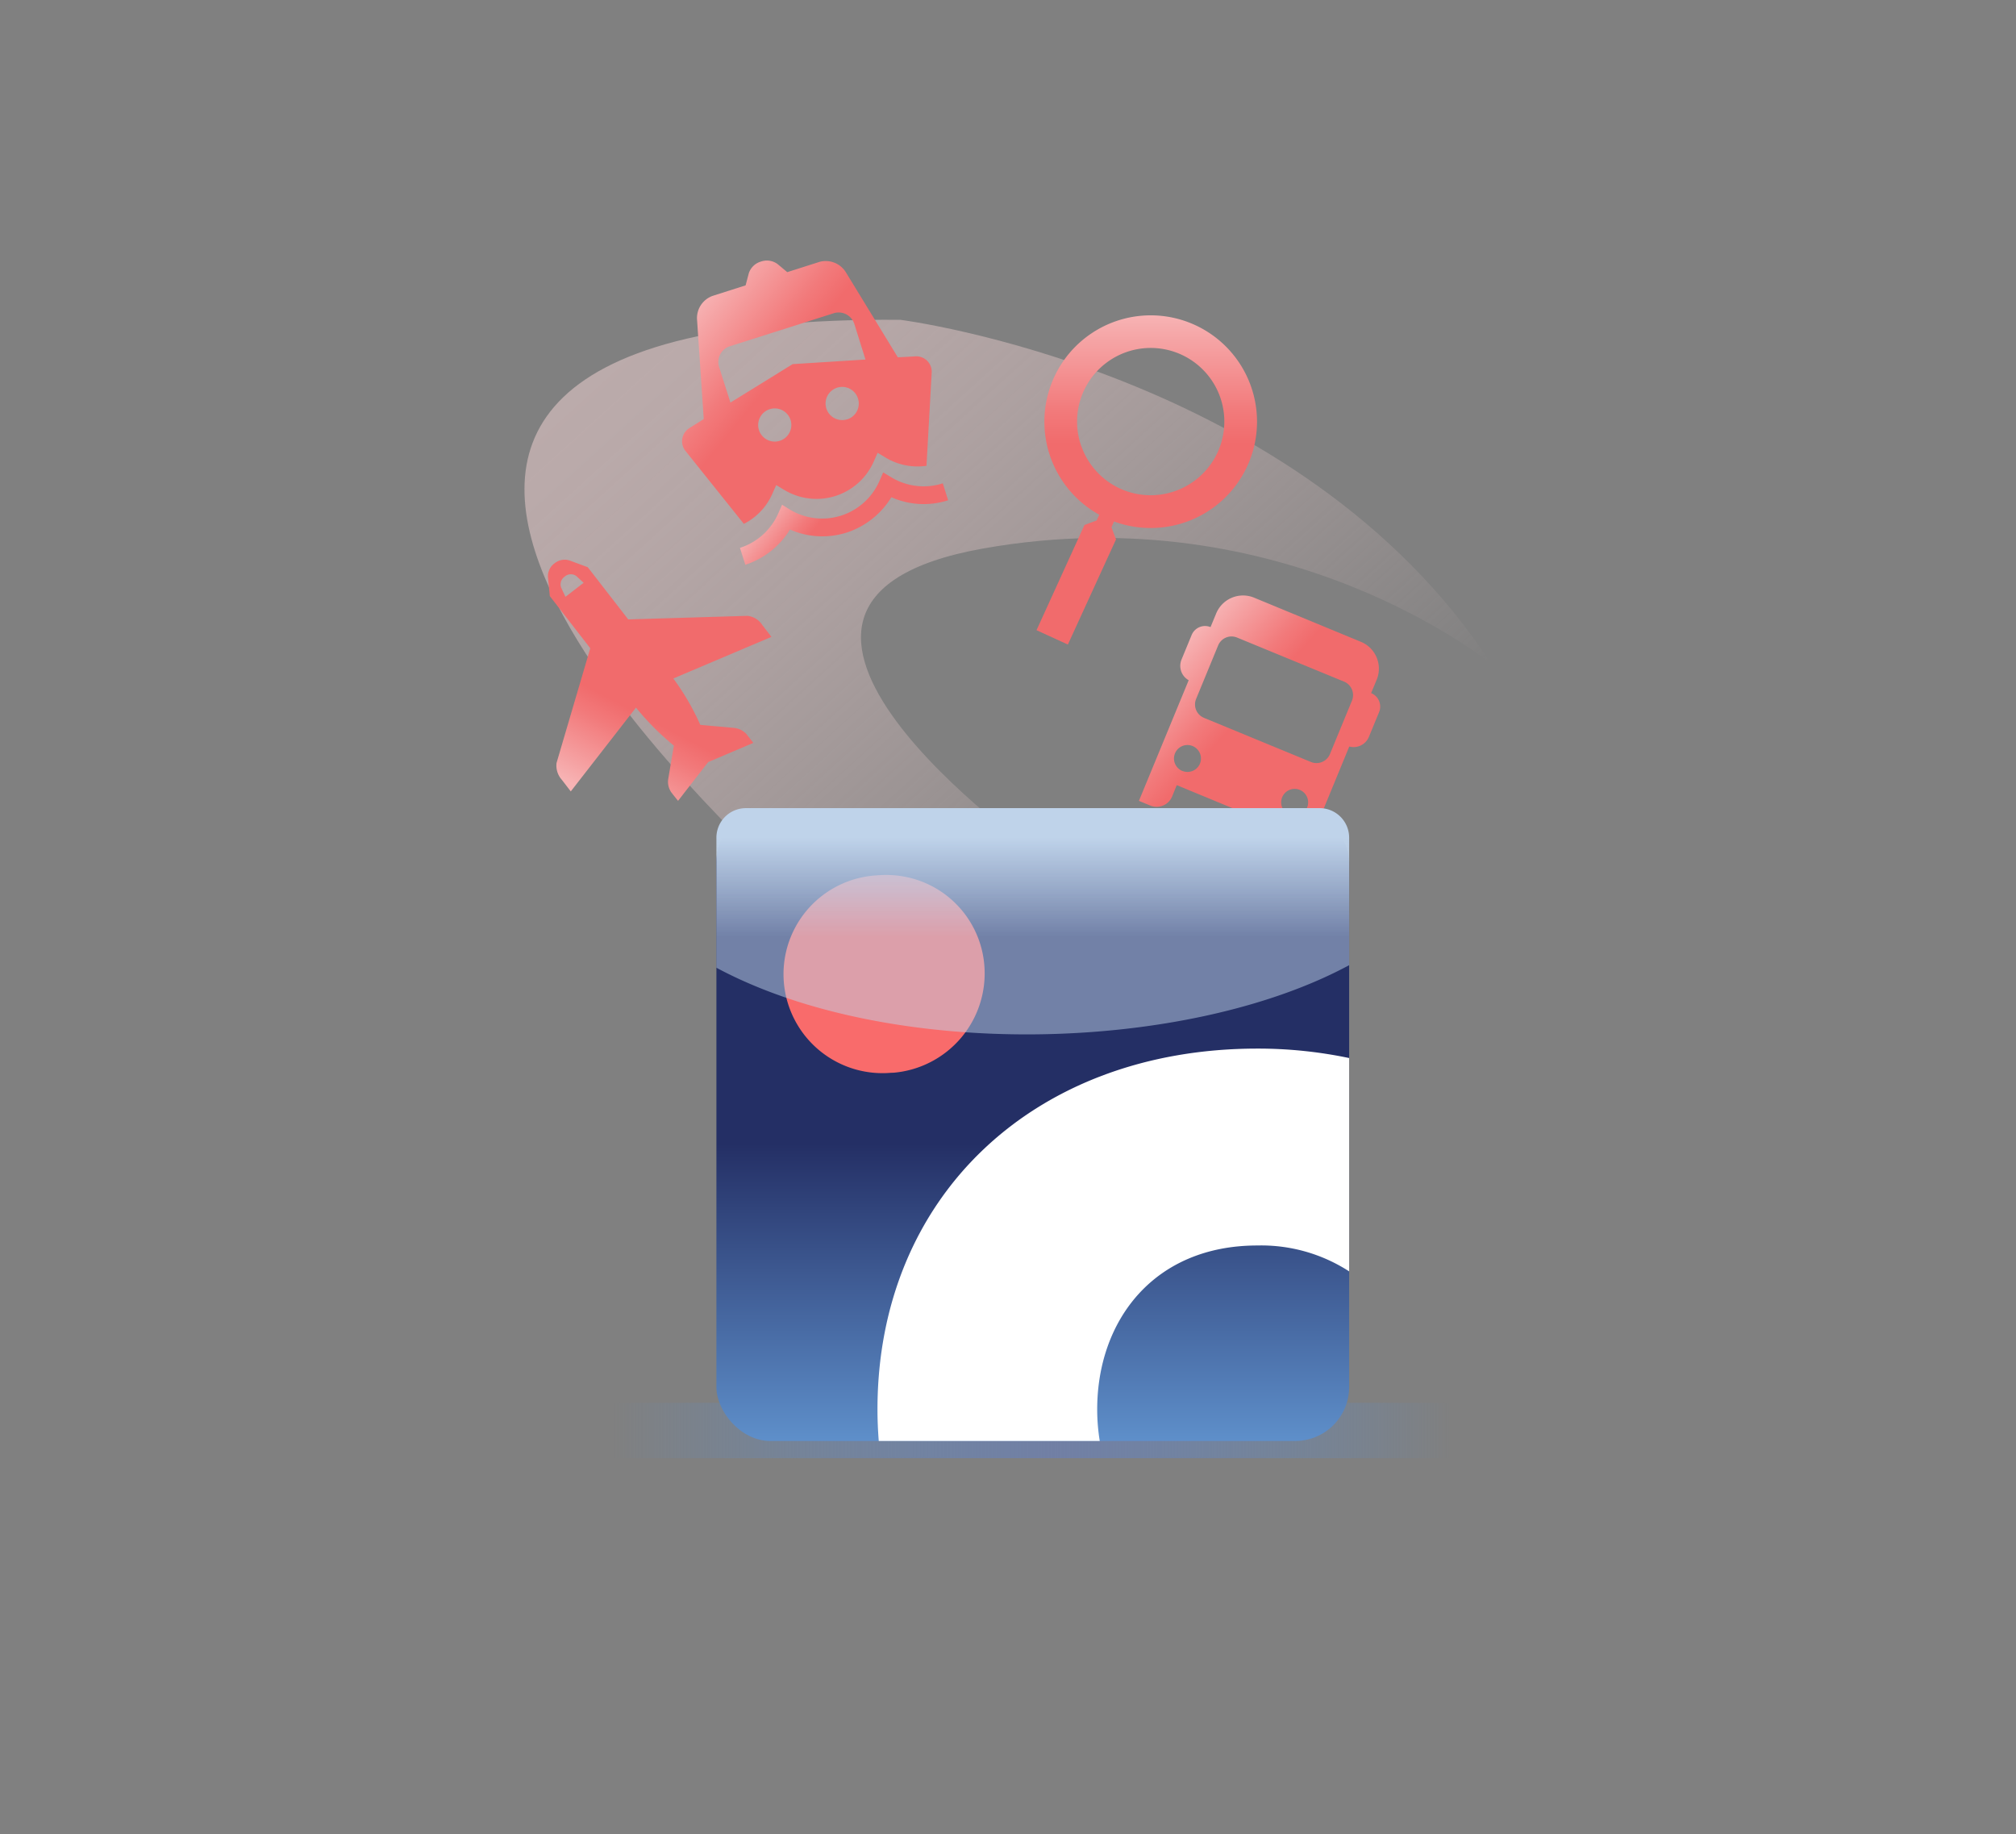 <svg xmlns="http://www.w3.org/2000/svg" xmlns:xlink="http://www.w3.org/1999/xlink" viewBox="0 0 299.02 271.99"><rect x="0" y="0" width="299.02" height="271.99" fill="#808080" stroke="none"/><defs><style>.cls-1{isolation:isolate;}.cls-2{opacity:0.48;fill:url(#linear-gradient);}.cls-3{fill:url(#linear-gradient-2);}.cls-4{fill:url(#linear-gradient-3);}.cls-5{fill:url(#linear-gradient-4);}.cls-6{fill:url(#linear-gradient-5);}.cls-7{fill:url(#linear-gradient-6);}.cls-8{fill:none;}.cls-9{fill:url(#linear-gradient-7);}.cls-10{fill:#f96b6b;}.cls-11{fill:#fff;}.cls-12{mix-blend-mode:hard-light;fill:url(#linear-gradient-8);}.cls-13{fill-rule:evenodd;fill:url(#linear-gradient-9);}</style><linearGradient id="linear-gradient" x1="102.65" y1="41.56" x2="184.59" y2="131.81" gradientUnits="userSpaceOnUse"><stop offset="0" stop-color="#fbd9d9"/><stop offset="0.09" stop-color="#fbd9d9" stop-opacity="0.97"/><stop offset="0.22" stop-color="#fbd9d9" stop-opacity="0.89"/><stop offset="0.38" stop-color="#fbd9d9" stop-opacity="0.76"/><stop offset="0.55" stop-color="#fbd9d9" stop-opacity="0.58"/><stop offset="0.74" stop-color="#fbd9d9" stop-opacity="0.35"/><stop offset="0.95" stop-color="#fbd9d9" stop-opacity="0.08"/><stop offset="1" stop-color="#fbd9d9" stop-opacity="0"/></linearGradient><linearGradient id="linear-gradient-2" x1="60.44" y1="392.14" x2="95.55" y2="392.14" gradientTransform="translate(392.98 -234.36) rotate(42.21)" gradientUnits="userSpaceOnUse"><stop offset="0" stop-color="#f7b3b4"/><stop offset="0.09" stop-color="#f5a1a2"/><stop offset="0.29" stop-color="#f27a7b"/><stop offset="0.39" stop-color="#f16b6c"/></linearGradient><linearGradient id="linear-gradient-3" x1="141.29" y1="57.11" x2="155.05" y2="70.87" gradientTransform="matrix(0.99, -0.1, 0.1, 0.99, -28.7, 29)" xlink:href="#linear-gradient-2"/><linearGradient id="linear-gradient-4" x1="129.02" y1="30.78" x2="158.02" y2="59.78" gradientTransform="matrix(0.99, -0.1, 0.1, 0.99, -28.7, 29)" xlink:href="#linear-gradient-2"/><linearGradient id="linear-gradient-5" x1="90.86" y1="212.15" x2="215.11" y2="212.15" gradientUnits="userSpaceOnUse"><stop offset="0" stop-color="#5e8fca" stop-opacity="0"/><stop offset="0.53" stop-color="#717fa4"/><stop offset="1" stop-color="#5e8fca" stop-opacity="0"/></linearGradient><linearGradient id="linear-gradient-6" x1="536.42" y1="-65.6" x2="572.51" y2="-65.6" gradientTransform="matrix(0.46, -0.87, 0.86, 0.45, -106.46, 611.97)" xlink:href="#linear-gradient-2"/><linearGradient id="linear-gradient-7" x1="153.19" y1="119.85" x2="153.19" y2="213.7" gradientUnits="userSpaceOnUse"><stop offset="0.53" stop-color="#242f65"/><stop offset="1" stop-color="#5e8fca"/></linearGradient><linearGradient id="linear-gradient-8" x1="153.19" y1="119.85" x2="153.19" y2="153.41" gradientUnits="userSpaceOnUse"><stop offset="0.13" stop-color="#bfd3ea"/><stop offset="0.32" stop-color="#bfd3ea" stop-opacity="0.79"/><stop offset="0.57" stop-color="#bfd3ea" stop-opacity="0.5"/></linearGradient><linearGradient id="linear-gradient-9" x1="170.1" y1="46.74" x2="170.1" y2="95.57" gradientTransform="matrix(1, 0, 0, 1, 0, 0)" xlink:href="#linear-gradient-2"/></defs><title>Artboard 1 copy 3</title><g class="cls-1"><g id="Layer_1" data-name="Layer 1"><path class="cls-2" d="M114.72,129.43c-.48-1.88-94.21-82.9,18.84-82,0,0,59.35,7.54,87.67,51.08,0,0-30.48-25.16-75.43-17.16s8,45.22,8,45.22Z"/><path class="cls-3" d="M203.37,102.79l.83-2a4.3,4.3,0,0,0-2.33-5.6L186,88.63A4.31,4.31,0,0,0,180.38,91l-.83,2a2.15,2.15,0,0,0-2.8,1.17l-1.5,3.64a2.44,2.44,0,0,0,1.06,3.07l-7.38,17.89,1.69.7a2.48,2.48,0,0,0,3.23-1.34l.69-1.69L190.42,123l-.69,1.69a2.47,2.47,0,0,0,1.34,3.22l1.69.7,7.37-17.9a2.45,2.45,0,0,0,2.91-1.43l1.5-3.64A2.16,2.16,0,0,0,203.37,102.79Zm-28,11.55a2,2,0,1,1,2.61-1.09A2,2,0,0,1,175.4,114.34Zm15.89,6.5a2,2,0,1,1,2.62-1.09A2,2,0,0,1,191.29,120.84Zm6-9a2.16,2.16,0,0,1-2.8,1.17l-15.88-6.55a2.15,2.15,0,0,1-1.17-2.8l3.27-7.94a2.15,2.15,0,0,1,2.8-1.17l15.88,6.54a2.16,2.16,0,0,1,1.17,2.81Z"/><path class="cls-4" d="M132.26,70.82,131,70.06l-.59,1.34a9.26,9.26,0,0,1-13.2,4.2L116,74.85l-.59,1.34a9.27,9.27,0,0,1-5.66,5.06l.8,2.51a12.19,12.19,0,0,0,6.62-5.23,11.92,11.92,0,0,0,8.42.45,12.21,12.21,0,0,0,6.62-5.24,11.82,11.82,0,0,0,8.42.45l-.79-2.51A9.28,9.28,0,0,1,132.26,70.82Z"/><path class="cls-5" d="M135.61,52.86l-2.44.13L125.4,40.28a3.51,3.51,0,0,0-3.86-1.44l-4.77,1.52-1.44-1.2a2.67,2.67,0,0,0-2.46-.37l0,0h0a2.66,2.66,0,0,0-1.8,1.72l-.48,1.81-4.89,1.56a3.5,3.5,0,0,0-2.32,3.4l1,14.87-2.07,1.3a2.3,2.3,0,0,0-.61,3.46l8.63,10.78a9.13,9.13,0,0,0,4.21-4.42l.59-1.33,1.25.75a9.27,9.27,0,0,0,13.2-4.2l.59-1.34,1.25.75a9.18,9.18,0,0,0,6,1.18l.77-13.77A2.29,2.29,0,0,0,135.61,52.86ZM115.67,65.37a2.46,2.46,0,1,1,1.59-3.08A2.46,2.46,0,0,1,115.67,65.37Zm10-3.19a2.46,2.46,0,1,1,1.59-3.08A2.46,2.46,0,0,1,125.7,62.18Zm2.7-8.86L117.57,54l-9.23,5.7-1.68-5.27a2.45,2.45,0,0,1,1.6-3.08l15.38-4.89a2.44,2.44,0,0,1,3.08,1.59Z"/><rect class="cls-6" x="90.86" y="208.04" width="124.25" height="8.21"/><path class="cls-7" d="M99.87,100.62a36.49,36.49,0,0,1,4,6.88l5,.45a2.92,2.92,0,0,1,1.86.93h0l.22.29.79,1-6.7,2.85-4.47,5.75-.8-1-.22-.29h0a2.76,2.76,0,0,1-.43-2l.83-4.9a39.43,39.43,0,0,1-5.62-5.64l-9.67,12.43-1.34-1.74a3.15,3.15,0,0,1-.77-2.49l5-17-6-7.74-.28-2.87a2.36,2.36,0,0,1,1-2l0,0,0,0a2.37,2.37,0,0,1,2.21-.41l2.7,1,6,7.74,17.69-.53a3,3,0,0,1,2.21,1.38l1.34,1.74ZM83.75,85.52a1.39,1.39,0,0,0-.5,1.67l.62,1.32,2.7-2.08-1.09-1A1.37,1.37,0,0,0,83.75,85.52Z"/><path class="cls-8" d="M210.07,209c0,12.89-8.15,24.32-23.57,24.32-13.52,0-21.59-8.79-23.38-19.64H187.7a12.41,12.41,0,0,0,12.41-12.41V188.55C206.66,192.93,210.07,200.57,210.07,209Z"/><path class="cls-8" d="M187.7,213.7H163.12a29,29,0,0,1-.38-4.68c0-13.1,8.34-24.31,23.76-24.31a24,24,0,0,1,13.61,3.84v12.74A12.41,12.41,0,0,1,187.7,213.7Z"/><rect class="cls-9" x="106.26" y="119.85" width="93.85" height="93.85" rx="8"/><path class="cls-10" d="M131.36,129.76A14.57,14.57,0,0,1,146,143.16a14.78,14.78,0,0,1-13.48,15.93c-.45,0-.9.06-1.34.06A14.68,14.68,0,0,1,130,129.82q.71-.06,1.38-.06"/><path class="cls-11" d="M186.5,155.51a65.89,65.89,0,0,1,13.61,1.4v31.64a24,24,0,0,0-13.61-3.84c-15.42,0-23.76,11.21-23.76,24.31a29,29,0,0,0,.38,4.68H130.34c-.12-1.54-.19-3.09-.19-4.68C130.15,177.51,153.32,155.51,186.5,155.51Z"/><path class="cls-12" d="M195.79,119.85H110.58a4.38,4.38,0,0,0-4.32,4.46v19.21c25.87,13.86,69.75,12.6,93.85-.38V124.31A4.38,4.38,0,0,0,195.79,119.85Z"/><g id="Shape"><path class="cls-13" d="M165.53,80l-.67-1.8.38-.86a15.77,15.77,0,1,0-2.19-1l-.4.85-1.8.67-7.11,15.6,4.65,2.13Zm-5.08-13.65a10.92,10.92,0,1,1,14,6.42A10.9,10.9,0,0,1,160.45,66.33Z"/></g></g></g></svg>